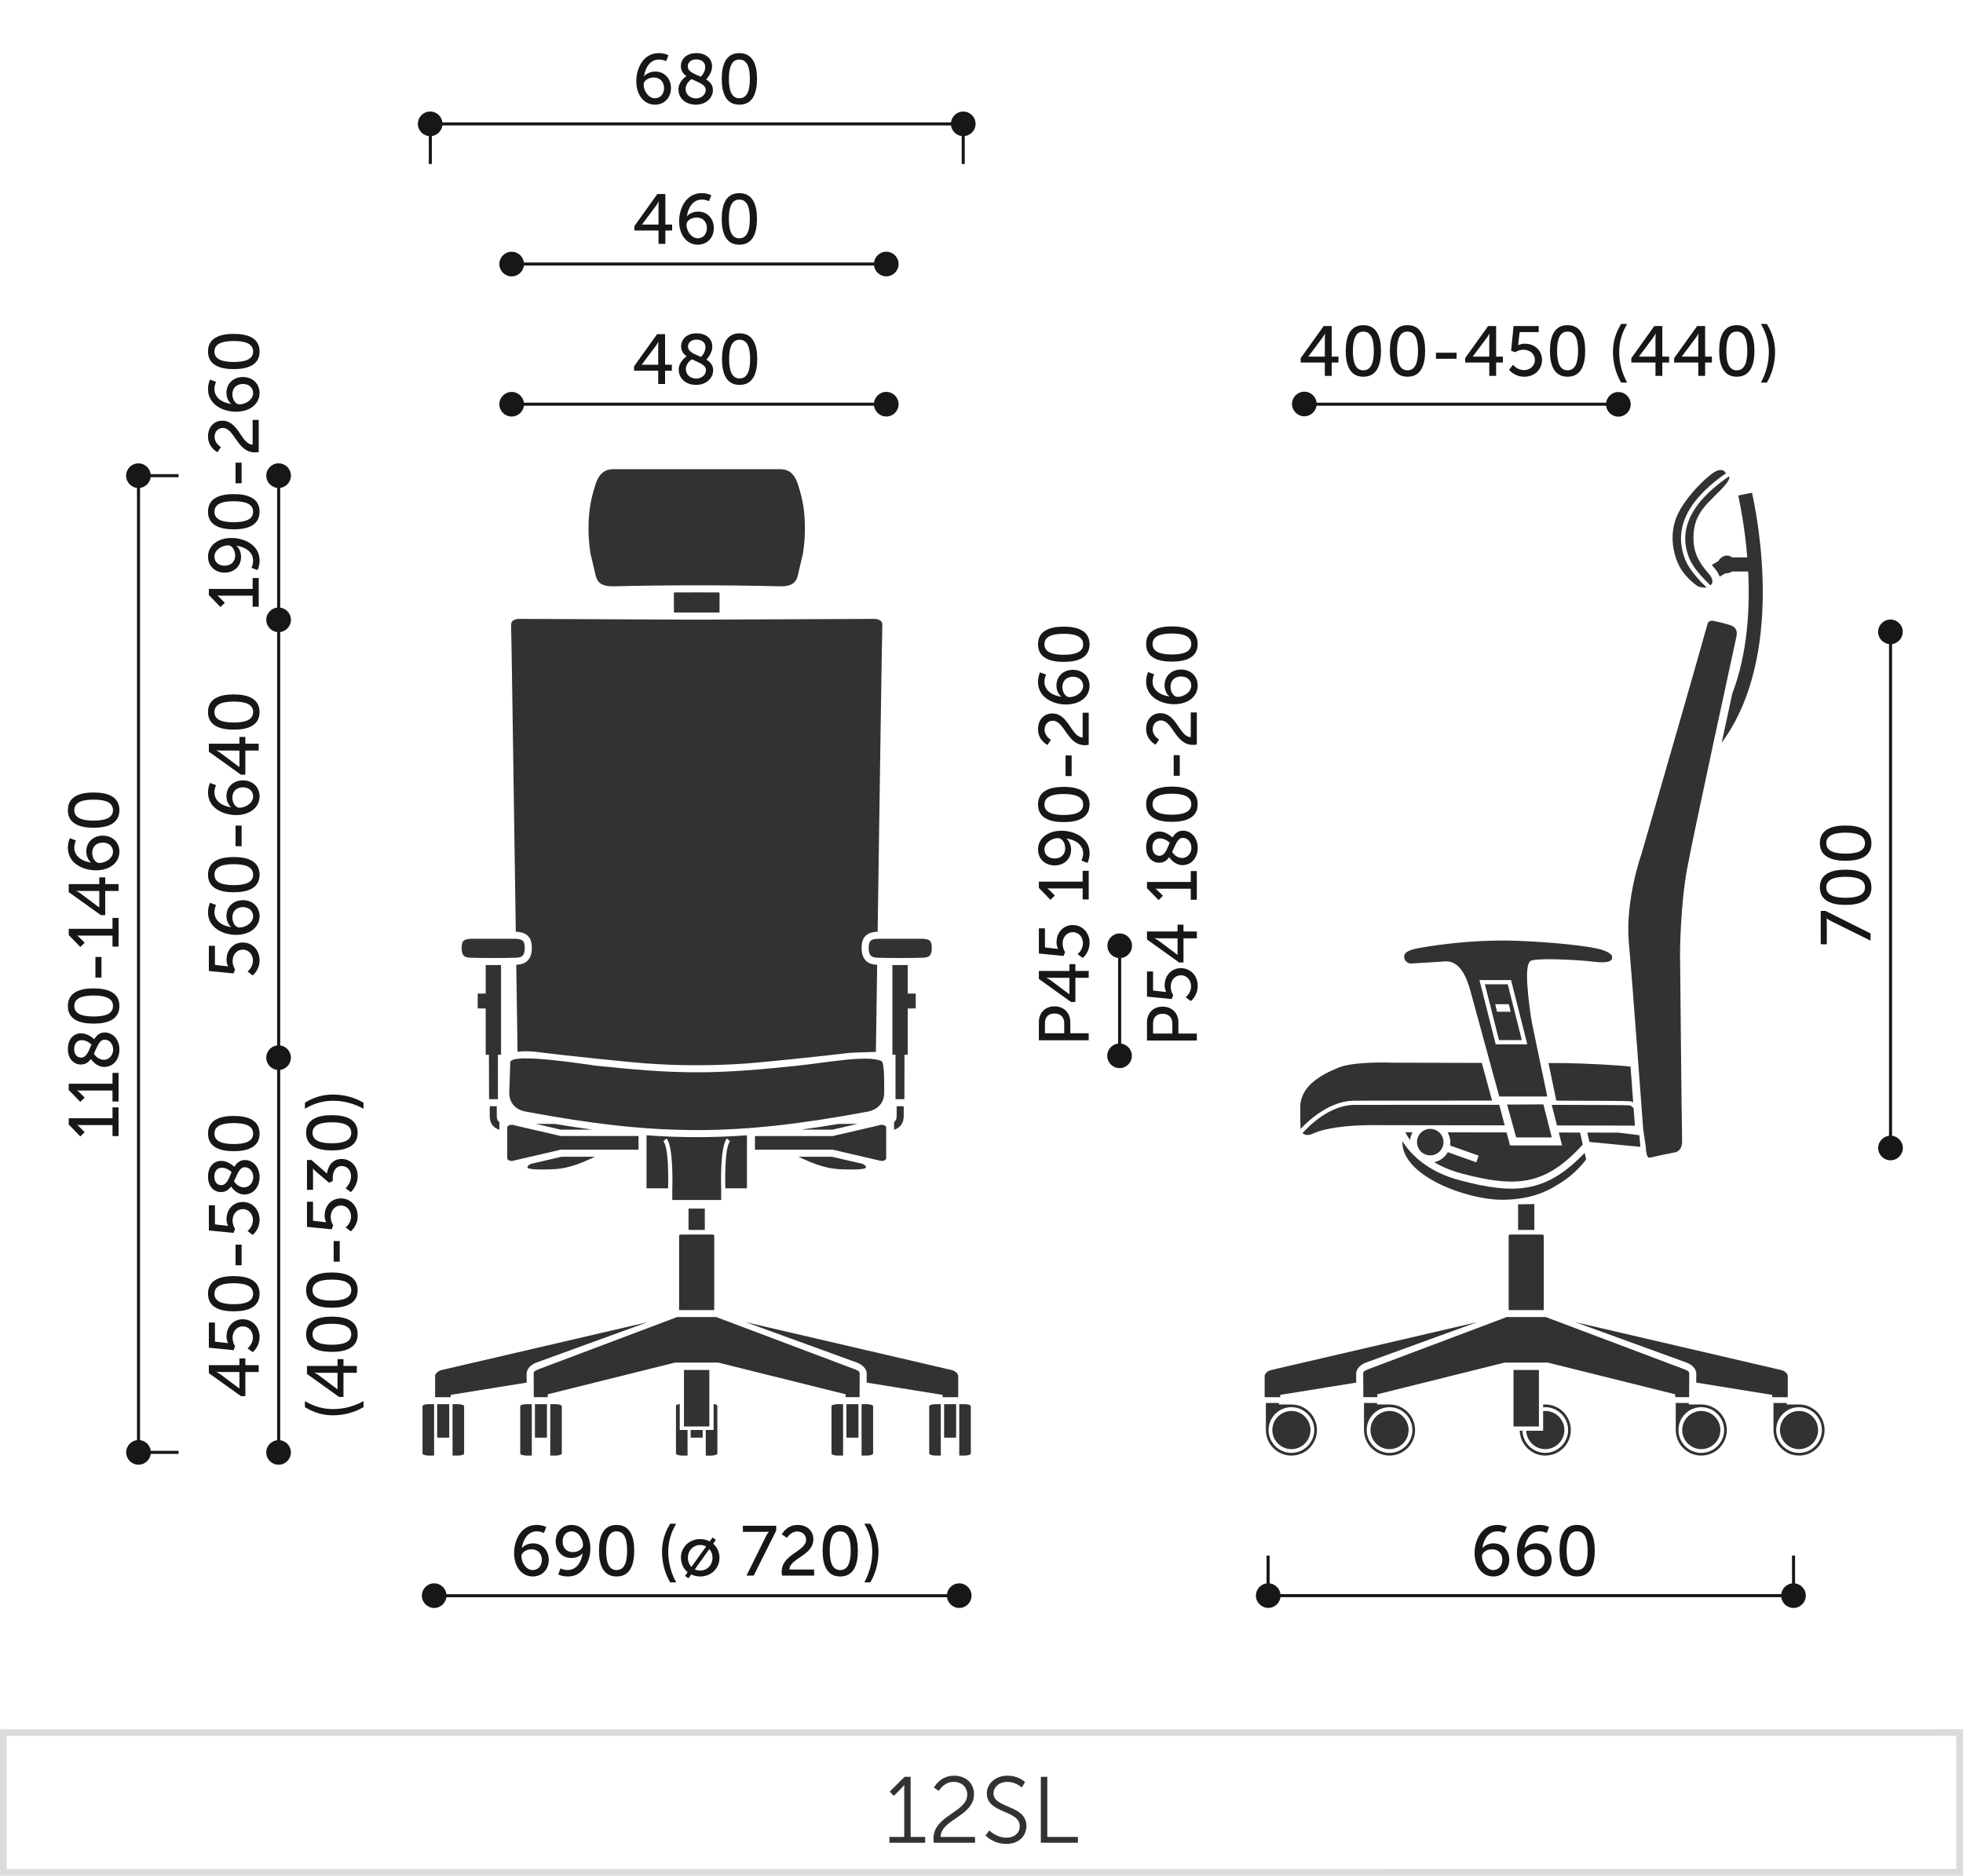 <svg xmlns="http://www.w3.org/2000/svg" xmlns:xlink="http://www.w3.org/1999/xlink" x="0px" y="0px" width="293.128px" height="280.078px" viewBox="0 0 293.128 280.078" xml:space="preserve"><g id="Warstwa_1">	<path fill="#DBDBDB" d="M0.499,280.078h-0.5v-21.863l293.129-0.016v21.867L0.499,280.078z M0.999,259.215v19.863l291.129-0.012  v-19.867L0.999,259.215z"></path>	<g>		<path fill="#323232" d="M132.813,274.279h2.214v-7.229c0-0.279,0.014-0.545,0.014-0.545h-0.028c0,0-0.098,0.209-0.49,0.588   l-1.05,1.051l-0.617-0.631l2.228-2.213h0.896v8.979h2.171v0.869h-5.337V274.279z"></path>		<path fill="#323232" d="M139.394,274.518c0-3.459,5.043-3.908,5.043-6.57c0-1.078-0.813-1.891-2.046-1.891   c-1.441,0-2.199,1.346-2.199,1.346l-0.728-0.49c0,0,0.896-1.779,2.983-1.779c1.877,0,2.998,1.219,2.998,2.76   c0,3.305-4.973,3.768-4.987,6.387h5.142v0.869h-6.15C139.408,274.924,139.394,274.713,139.394,274.518z"></path>		<path fill="#323232" d="M147.738,273.313c0,0,1.021,1.078,2.576,1.078c1.079,0,1.961-0.643,1.961-1.709   c0-2.479-4.916-1.848-4.916-4.902c0-1.414,1.246-2.646,3.068-2.646c1.708,0,2.633,0.953,2.633,0.953l-0.477,0.813   c0,0-0.868-0.842-2.156-0.842c-1.262,0-2.074,0.826-2.074,1.695c0,2.34,4.917,1.666,4.917,4.902c0,1.471-1.135,2.662-2.983,2.662   c-2.018,0-3.124-1.262-3.124-1.262L147.738,273.313z"></path>		<path fill="#323232" d="M155.424,265.301h0.966v8.979h4.566v0.869h-5.532V265.301z"></path>	</g></g><g id="Warstwa_2">	<g>					<line fill="none" stroke="#181716" stroke-width="0.456" stroke-miterlimit="2.414" x1="167.195" y1="157.657" x2="167.195" y2="141.226"></line>		<g>			<path fill="#181716" d="M155.131,155.324v-2.721c0-1.36,0.918-2.341,2.33-2.341s2.361,0.98,2.361,2.341v1.677h2.752v1.044    H155.131z M158.916,152.772c0-0.896-0.559-1.445-1.455-1.445s-1.424,0.549-1.424,1.435v1.519h2.879V152.772z"></path>			<path fill="#181716" d="M159.928,149.606l-4.797-3.437v-1.192h4.564v-1.012h0.887v1.012h1.992v1.023h-1.992v3.605H159.928z     M159.695,146.001h-2.709c-0.348,0-0.738-0.042-0.738-0.042v0.021c0,0,0.348,0.169,0.611,0.369l2.816,2.108h0.02V146.001z"></path>			<path fill="#181716" d="M160.908,142.456c0,0,0.803-0.58,0.803-1.635c0-0.875-0.602-1.634-1.508-1.634    c-0.896,0-1.529,0.738-1.529,1.697c0,0.728,0.369,1.255,0.369,1.255l-0.223,0.601l-3.689-0.368v-3.754h0.906v2.847l1.572,0.18    c0.221,0.01,0.389,0.053,0.389,0.053v-0.021c0,0-0.23-0.411-0.23-0.96c0-1.57,1.086-2.594,2.424-2.594    c1.434,0,2.51,1.129,2.51,2.637c0,1.528-1.033,2.277-1.033,2.277L160.908,142.456z"></path>			<path fill="#181716" d="M161.668,134.302v-1.645h-4.809c-0.23,0-0.463-0.011-0.463-0.011v0.021c0,0,0.168,0.084,0.432,0.358    l0.686,0.696l-0.654,0.632l-1.729-1.781v-0.928h6.537v-1.624h0.906v4.28H161.668z"></path>			<path fill="#181716" d="M162.395,128.838l-0.906-0.337c0,0,0.254-0.475,0.254-1.065c0-1.37-1.266-2.077-2.5-2.235v0.021    c0.422,0.306,0.697,0.991,0.697,1.645c0,1.413-1.066,2.352-2.447,2.352c-1.465,0-2.488-1.002-2.488-2.394    c0-1.581,1.381-2.783,3.512-2.783c1.908,0,4.186,1.044,4.186,3.353C162.701,128.279,162.395,128.838,162.395,128.838z     M158.02,125.138c-0.971,0-2.057,0.728-2.057,1.676c0,0.865,0.666,1.371,1.529,1.371c0.906,0,1.572-0.569,1.572-1.529    C159.064,125.813,158.547,125.138,158.02,125.138z"></path>			<path fill="#181716" d="M158.842,122.752c-2.141,0-3.838-0.644-3.838-2.626c0-1.992,1.697-2.636,3.838-2.636    c2.15,0,3.859,0.644,3.859,2.636C162.701,122.108,160.992,122.752,158.842,122.752z M158.842,118.556    c-1.613,0-2.879,0.348-2.879,1.57c0,1.213,1.266,1.561,2.879,1.561c1.625,0,2.9-0.348,2.9-1.561    C161.742,118.903,160.467,118.556,158.842,118.556z"></path>			<path fill="#181716" d="M159.117,115.875v-3.078h0.906v3.078H159.117z"></path>			<path fill="#181716" d="M162.006,111.266c-2.658,0-3.037-3.648-4.787-3.648c-0.738,0-1.234,0.56-1.234,1.34    c0,0.98,0.949,1.508,0.949,1.508l-0.516,0.77c0,0-1.414-0.675-1.414-2.352c0-1.371,0.854-2.352,2.141-2.352    c2.445,0,2.826,3.554,4.523,3.575v-3.69h0.906v4.797C162.375,111.245,162.186,111.266,162.006,111.266z"></path>			<path fill="#181716" d="M159.189,105.19c-1.908,0-4.186-1.044-4.186-3.353c0-0.876,0.307-1.445,0.307-1.445l0.896,0.338    c0,0-0.244,0.475-0.244,1.064c0,1.371,1.266,2.077,2.5,2.235v-0.021c-0.422-0.316-0.707-0.991-0.707-1.646    c0-1.412,1.076-2.351,2.457-2.351c1.465,0,2.488,1.001,2.488,2.394C162.701,103.999,161.309,105.19,159.189,105.19z     M160.213,101.047c-0.906,0-1.57,0.58-1.57,1.528c0,0.844,0.506,1.519,1.043,1.519c0.971,0,2.057-0.728,2.057-1.677    C161.742,101.563,161.078,101.047,160.213,101.047z"></path>			<path fill="#181716" d="M158.842,98.83c-2.141,0-3.838-0.644-3.838-2.626c0-1.992,1.697-2.636,3.838-2.636    c2.15,0,3.859,0.644,3.859,2.636C162.701,98.187,160.992,98.83,158.842,98.83z M158.842,94.634c-1.613,0-2.879,0.348-2.879,1.57    c0,1.213,1.266,1.561,2.879,1.561c1.625,0,2.9-0.348,2.9-1.561C161.742,94.981,160.467,94.634,158.842,94.634z"></path>		</g>		<g>			<path fill="#181716" d="M171.275,155.367v-2.721c0-1.36,0.918-2.341,2.33-2.341s2.361,0.98,2.361,2.341v1.677h2.752v1.044    H171.275z M175.061,152.815c0-0.896-0.559-1.445-1.455-1.445s-1.424,0.549-1.424,1.435v1.519h2.879V152.815z"></path>			<path fill="#181716" d="M177.053,148.891c0,0,0.803-0.58,0.803-1.635c0-0.875-0.602-1.634-1.508-1.634    c-0.896,0-1.529,0.738-1.529,1.697c0,0.728,0.369,1.255,0.369,1.255l-0.223,0.601l-3.689-0.368v-3.754h0.906v2.847l1.572,0.18    c0.221,0.01,0.389,0.053,0.389,0.053v-0.021c0,0-0.23-0.411-0.23-0.96c0-1.57,1.086-2.594,2.424-2.594    c1.434,0,2.51,1.129,2.51,2.637c0,1.528-1.033,2.277-1.033,2.277L177.053,148.891z"></path>			<path fill="#181716" d="M176.072,143.711l-4.797-3.437v-1.192h4.564v-1.012h0.887v1.012h1.992v1.023h-1.992v3.605H176.072z     M175.84,140.105h-2.709c-0.348,0-0.738-0.042-0.738-0.042v0.021c0,0,0.348,0.169,0.611,0.369l2.816,2.108h0.02V140.105z"></path>			<path fill="#181716" d="M177.813,134.345V132.7h-4.809c-0.23,0-0.463-0.011-0.463-0.011v0.021c0,0,0.168,0.084,0.432,0.358    l0.686,0.696l-0.654,0.632l-1.729-1.781v-0.928h6.537v-1.624h0.906v4.28H177.813z"></path>			<path fill="#181716" d="M174.586,127.985c-0.348,0.484-0.801,0.832-1.486,0.832c-0.992,0-1.951-0.748-1.951-2.319    c0-1.381,0.77-2.341,1.992-2.341c0.992,0,1.836,0.791,1.941,0.886c0.348-0.569,0.811-1.012,1.582-1.012    c1.158,0,2.182,1.001,2.182,2.552c0,1.486-0.928,2.594-2.277,2.594C175.43,129.177,174.723,128.186,174.586,127.985z     M174.67,125.834c-0.115-0.116-0.686-0.653-1.465-0.653c-0.686,0-1.117,0.548-1.117,1.328c0,0.822,0.463,1.275,1.033,1.275    C173.943,127.784,174.26,126.793,174.67,125.834z M175.029,127.215c0.168,0.243,0.674,0.896,1.477,0.896    c0.854,0,1.402-0.738,1.402-1.528c0-0.78-0.508-1.477-1.277-1.477C175.83,125.106,175.514,126.214,175.029,127.215z"></path>			<path fill="#181716" d="M174.986,122.711c-2.141,0-3.838-0.644-3.838-2.626c0-1.992,1.697-2.636,3.838-2.636    c2.15,0,3.859,0.644,3.859,2.636C178.846,122.067,177.137,122.711,174.986,122.711z M174.986,118.515    c-1.613,0-2.879,0.348-2.879,1.57c0,1.213,1.266,1.561,2.879,1.561c1.625,0,2.9-0.348,2.9-1.561    C177.887,118.862,176.611,118.515,174.986,118.515z"></path>			<path fill="#181716" d="M175.262,115.833v-3.078h0.906v3.078H175.262z"></path>			<path fill="#181716" d="M178.15,111.224c-2.658,0-3.037-3.648-4.787-3.648c-0.738,0-1.234,0.56-1.234,1.34    c0,0.98,0.949,1.508,0.949,1.508l-0.516,0.77c0,0-1.414-0.675-1.414-2.352c0-1.371,0.854-2.352,2.141-2.352    c2.445,0,2.826,3.554,4.523,3.575v-3.69h0.906v4.797C178.52,111.203,178.33,111.224,178.15,111.224z"></path>			<path fill="#181716" d="M175.334,105.148c-1.908,0-4.186-1.044-4.186-3.353c0-0.876,0.307-1.445,0.307-1.445l0.896,0.338    c0,0-0.244,0.475-0.244,1.064c0,1.371,1.266,2.077,2.5,2.235v-0.021c-0.422-0.316-0.707-0.991-0.707-1.646    c0-1.412,1.076-2.351,2.457-2.351c1.465,0,2.488,1.001,2.488,2.394C178.846,103.957,177.453,105.148,175.334,105.148z     M176.357,101.005c-0.906,0-1.57,0.58-1.57,1.528c0,0.844,0.506,1.519,1.043,1.519c0.971,0,2.057-0.728,2.057-1.677    C177.887,101.521,177.223,101.005,176.357,101.005z"></path>			<path fill="#181716" d="M174.986,98.789c-2.141,0-3.838-0.644-3.838-2.626c0-1.992,1.697-2.636,3.838-2.636    c2.15,0,3.859,0.644,3.859,2.636C178.846,98.146,177.137,98.789,174.986,98.789z M174.986,94.593    c-1.613,0-2.879,0.348-2.879,1.57c0,1.213,1.266,1.561,2.879,1.561c1.625,0,2.9-0.348,2.9-1.561    C177.887,94.94,176.611,94.593,174.986,94.593z"></path>		</g>		<circle fill-rule="evenodd" clip-rule="evenodd" fill="#181716" cx="167.203" cy="141.215" r="1.839"></circle>		<circle fill-rule="evenodd" clip-rule="evenodd" fill="#181716" cx="167.178" cy="157.648" r="1.838"></circle>		<path fill-rule="evenodd" clip-rule="evenodd" fill="#323232" d="M100.631,88.459v3h6.814v-3   C105.176,88.445,102.902,88.445,100.631,88.459L100.631,88.459z M76.045,163.222c0,0.004-0.115,2.28,2.465,2.759   c9.877,1.838,17.705,2.756,25.529,2.756c7.828,0,15.656-0.918,25.529-2.756c1.496-0.278,2.463-1.322,2.463-2.794   c-0.012-0.772,0.107-4.521-0.416-4.761l0,0c-2.08-0.945-8.211,0.245-12.611,0.705c-4.99,0.517-9.938,0.98-14.965,0.98   c-5.023,0-9.971-0.464-14.965-0.98c-1.248-0.13-12.41-1.979-12.877-0.579L76.045,163.222L76.045,163.222z M70.496,140.171   c-0.564,0-0.98,0.07-1.225,0.266c-0.223,0.178-0.334,0.509-0.334,1.055c0,0.581,0.1,0.967,0.305,1.187   c0.199,0.211,0.541,0.312,1.027,0.324c1.047,0.028,2.195,0.043,3.379,0.043c1.182,0,2.332-0.015,3.377-0.043   c0.486-0.013,0.834-0.113,1.027-0.324c0.205-0.22,0.309-0.605,0.309-1.187c0-0.546-0.115-0.877-0.334-1.055   c-0.242-0.195-0.664-0.266-1.229-0.266H70.496L70.496,140.171z M138.807,140.437c-0.244-0.195-0.66-0.266-1.229-0.266h-6.301   c-0.564,0-0.984,0.07-1.227,0.266c-0.219,0.178-0.334,0.509-0.334,1.055c0,0.581,0.098,0.967,0.305,1.187   c0.197,0.211,0.539,0.312,1.029,0.324c1.047,0.028,2.197,0.043,3.379,0.043c1.184,0,2.328-0.015,3.379-0.043   c0.486-0.013,0.828-0.113,1.025-0.324c0.207-0.22,0.305-0.605,0.305-1.187C139.139,140.945,139.027,140.614,138.807,140.437   L138.807,140.437z M72.527,147.826v0.523l-1.195,0.004v2.209l1.195,0.022v6.897h0.486l0.016,6.638h1.326v-6.638h0.463v-13.389   h-2.291V147.826L72.527,147.826z M135.551,147.826v-3.732h-2.291v13.389h0.461v6.638h1.328l0.016-6.638h0.486v-6.897l1.195-0.022   v-2.209l-1.195-0.004V147.826L135.551,147.826z M74.184,165.175v1.465c0,0.206,0.029,0.505,0.197,0.723l0,0   c0.049,0.063,0.111,0.122,0.189,0.176v1.151c-0.479-0.15-0.803-0.397-1.021-0.68v-0.002c-0.363-0.47-0.42-1.004-0.42-1.368v-1.465   H74.184L74.184,165.175z M80.014,167.808l2.844,0.011c1.939,0.323,3.811,0.607,5.619,0.853h-4.682h-0.053l-0.063-0.015   L80.014,167.808L80.014,167.808z M134.949,165.175v1.465c0,0.364-0.059,0.898-0.42,1.368v0.002   c-0.219,0.282-0.541,0.527-1.018,0.678v-1.154c0.078-0.053,0.135-0.11,0.186-0.171l0,0c0.168-0.218,0.197-0.517,0.197-0.723   v-1.465H134.949L134.949,165.175z M119.602,168.671c1.813-0.245,3.68-0.529,5.623-0.853l2.84-0.011l-3.664,0.849l-0.061,0.015   h-0.059H119.602L119.602,168.671z M91.588,87.543c4.16-0.1,8.33-0.148,12.451-0.148c4.119,0,8.289,0.049,12.451,0.148   c2.113,0.049,2.428-0.917,2.613-1.492l0,0l0.803-3.422c0.164-1.108,0.289-2.356,0.289-3.487c0-1.35-0.063-2.438-0.223-3.494   c-0.166-1.063-0.426-2.1-0.82-3.333c-0.355-1.115-0.873-1.682-1.385-1.964c-0.506-0.278-1.043-0.299-1.408-0.299H91.719   c-0.367,0-0.902,0.021-1.404,0.299c-0.516,0.282-1.031,0.849-1.389,1.964c-0.391,1.233-0.656,2.27-0.816,3.333   c-0.16,1.057-0.227,2.145-0.227,3.494c0,1.131,0.123,2.379,0.289,3.487l0.807,3.422C89.164,86.626,89.479,87.592,91.588,87.543   L91.588,87.543z M119.23,172.719c1.459,0.674,3.646,1.741,6.146,1.858c2.498,0.12,3.994,0.007,3.947-0.282   c-0.041-0.286-0.189-0.292-0.449-0.496l-4.646-1.08H119.23L119.23,172.719z M100.389,178.028v1.144h7.305v-1.144v-0.419v-0.006   c-0.008-0.21-0.23-6.415,0.861-7.614l0.465,0.425c-0.844,0.927-0.732,6.046-0.703,7.017h3.221v-7.913   c-2.541,0.184-5.021,0.274-7.498,0.274s-4.957-0.091-7.494-0.274v7.913h3.217c0.029-0.971,0.141-6.09-0.705-7.017l0.471-0.425   c1.088,1.199,0.869,7.404,0.861,7.614v0.006V178.028L100.389,178.028z M83.795,171.664h11.551v-2.037H83.795h-0.053l-0.063-0.015   l-6.859-1.588l-0.029-0.009l-0.02-0.006c-0.129-0.043-0.256-0.066-0.371-0.066v0.002c-0.174,0-0.33,0.039-0.445,0.107   c-0.096,0.054-0.16,0.13-0.189,0.215h-0.004c-0.008,0.03-0.018,0.065-0.018,0.104v4.547c0,0.041,0.01,0.078,0.021,0.109   c0.025,0.082,0.094,0.154,0.186,0.208l0.004,0.002c0.119,0.07,0.275,0.109,0.445,0.109v-0.002c0.119,0,0.246-0.021,0.371-0.063   l0.02-0.006l0.029-0.008l6.859-1.591l0.063-0.015H83.795L83.795,171.664z M112.732,171.664h11.549h0.059l0.061,0.015l6.857,1.591   l0.029,0.008l0.02,0.006c0.123,0.041,0.252,0.063,0.371,0.063v0.002c0.168,0,0.326-0.039,0.445-0.109l0.004-0.002   c0.09-0.054,0.16-0.126,0.186-0.208c0.012-0.031,0.016-0.068,0.016-0.109v-4.547c0-0.039-0.004-0.074-0.012-0.104h-0.004   c-0.029-0.085-0.1-0.161-0.189-0.215c-0.115-0.068-0.271-0.107-0.445-0.107v-0.002c-0.115,0-0.244,0.023-0.371,0.066l-0.02,0.006   l-0.029,0.009l-6.857,1.588l-0.061,0.015h-0.059h-11.549V171.664L112.732,171.664z M88.852,172.719   c-1.463,0.674-3.65,1.741-6.148,1.858c-2.5,0.12-3.996,0.007-3.951-0.282c0.041-0.286,0.189-0.29,0.449-0.496l4.648-1.08H88.852   L88.852,172.719z M104.039,92.524l-26.35-0.116c-0.004,0-1.414-0.108-1.367,0.926c0.045,0.999,0.416,26.265,0.699,45.784   c0.693,0.024,1.25,0.167,1.666,0.499c0.477,0.387,0.729,0.98,0.729,1.874c0,0.859-0.193,1.476-0.594,1.903   c-0.398,0.429-0.973,0.631-1.73,0.658l0.189,13.005c0.4-0.086,0.969-0.104,1.566-0.084c0.82,0.026,1.727,0.126,2.348,0.225   c0.582,0.091,4.285,0.5,7.986,0.886c2.916,0.303,5.834,0.591,7.193,0.692c2.529,0.185,5.098,0.28,7.664,0.28   c2.57,0,5.139-0.096,7.668-0.28c1.355-0.102,4.271-0.39,7.189-0.692c3.699-0.386,7.408-0.795,7.984-0.886l3.916-0.141   l0.189-13.005c-0.76-0.027-1.332-0.229-1.73-0.658c-0.4-0.428-0.594-1.044-0.594-1.903c0-0.894,0.25-1.487,0.729-1.874   c0.416-0.334,0.969-0.475,1.664-0.499c0.285-19.518,0.656-44.785,0.701-45.784c0.045-1.058-1.418-0.924-1.418-0.924   L104.039,92.524L104.039,92.524z"></path>		<path fill-rule="evenodd" clip-rule="evenodd" fill="#323232" d="M233.68,158.734l-2.451-0.006l1.141,5.468l0.029,0.145   c6.135,0.012,10.814,0.039,11.078,0.091c0.137,0.028,0.273,0.084,0.4,0.162l-0.391-5.332c-0.939-0.113-2.535-0.227-4.188-0.316   C237.037,158.821,234.676,158.737,233.68,158.734L233.68,158.734z M245.365,168.541l0.387,2.627l0.008,0.049v0.037   c0,0.005,0.021,1.745,0.605,1.605c1.291-0.307,3.783-0.806,3.787-0.808l0.029-0.004c0,0,1.055-0.143,1.004-1.788   c-0.068-2.185-0.309-27.809-0.309-27.881l-0.004-0.004c0-0.021,0.045-7.165,1.055-12.635c1.021-5.556,7.314-34.423,7.33-34.505   l0.008-0.027c0.119-0.474,0.119-0.896-0.041-1.22c-0.141-0.275-0.416-0.5-0.852-0.641c-1.225-0.393-2.332-0.602-2.338-0.602   l-0.041-0.006l-0.023-0.006c0,0-0.797-0.264-0.99,0.435c-2.748,9.765-5.846,20.466-8.787,30.626l-1.088,3.762l-0.01,0.033   c-0.008,0.021-2.434,6.85-1.861,13.191C243.807,147.169,245.303,167.709,245.365,168.541L245.365,168.541z M257.742,70.662   l-0.355-0.382c-0.119-0.062-0.572-0.245-1.256,0.13c-0.613,0.338-1.994,1.502-3.313,3.017c-0.928,1.067-1.813,2.295-2.354,3.506   c-0.568,1.277-0.754,2.59-0.695,3.808c0.074,1.534,0.523,2.919,1.066,3.914c0.869,1.601,2.398,2.685,2.688,2.88   c0.176,0.066,0.791,0.271,1.318,0.18c-1.184-1.125-2.613-2.697-3.197-4.164c-1.332-3.348-0.416-6.248,1.467-8.684   C254.355,73.258,256.023,71.854,257.742,70.662L257.742,70.662z M255.43,87.406c0.174-0.169,0.256-0.348,0.273-0.519v-0.002   c0.027-0.293-0.1-0.614-0.293-0.905v-0.002c-0.066-0.101-0.211-0.27-0.379-0.472c-0.771-0.908-2.068-2.433-2.143-4.781   c-0.047-1.438,0.152-2.528,0.646-3.541c0.482-0.991,1.24-1.884,2.328-2.942l0.057-0.058v-0.002   c1.129-1.103,2.65-2.588,2.258-3.054c-1.701,1.173-3.354,2.549-4.568,4.123c-1.756,2.271-2.609,4.969-1.377,8.067   C252.805,84.76,254.271,86.323,255.43,87.406L255.43,87.406z M261.627,73.568l0.055,0.262c0.662,3.201,4.992,24.075-4.586,37.063   l1.578-7.322c2.289-5.984,2.652-12.705,2.381-18.238h-2.418c-0.223,0.167-0.619,0.266-0.797,0.266   c-0.176,0-0.115-0.002-0.168-0.01l-0.887,0.511c-0.172-0.544-0.48-0.936-0.844-1.362c-0.1-0.117-0.211-0.247-0.326-0.387   l1.006-0.581c0.197-0.476,0.795-0.812,1.219-0.812c0.426,0,0.574,0.099,0.797,0.266h2.277c-0.357-4.452-1.063-7.848-1.293-8.975   l-0.055-0.259L261.627,73.568L261.627,73.568z M210.746,143.865c0.865-0.035,4.873-0.304,5.055-0.315   c1.133-0.066,1.967,0.57,2.584,1.519c0.549,0.836,0.928,1.928,1.203,2.947l4.289,15.703h7.174l-2.213-10.608   c-0.256-1.218-0.643-4.013-0.775-6.196c-0.102-1.675-0.012-3.074,0.459-3.416c0.324-0.237,1.936-0.309,3.844-0.262   c1.953,0.048,4.271,0.189,5.793,0.377c0.895,0.111,1.586,0.099,2.051-0.043c0.297-0.093,0.475-0.245,0.508-0.46   c0.045-0.259-0.012-0.457-0.178-0.618c-0.242-0.24-0.684-0.453-1.326-0.671c-0.725-0.247-2.469-0.54-4.865-0.798   c-2.164-0.232-4.846-0.435-7.783-0.55c-2.494-0.097-4.982-0.013-7.219,0.152c-3.33,0.247-6.09,0.674-7.549,0.946   c-1.088,0.201-1.652,0.467-1.924,0.754c-0.189,0.199-0.207,0.444-0.186,0.671c0.02,0.225,0.152,0.451,0.35,0.618v0.002   C210.227,143.776,210.475,143.875,210.746,143.865L210.746,143.865z M223.279,149.94l0.268,1.129h2.031l-0.264-1.129H223.279   L223.279,149.94z M221.734,146.972l2.105,8.329h3.412l-2.102-8.329H221.734L221.734,146.972z M223.287,155.692l-2.266-8.96   l-0.098-0.394h0.402h4.072h0.242l0.063,0.239l2.262,8.961l0.098,0.395h-0.406h-4.063h-0.248L223.287,155.692L223.287,155.692z    M225.051,164.93l1.355,4.907h5.316l-1.254-4.938L225.051,164.93L225.051,164.93z M237.338,170.507l7.615,0.733l-0.152-1.737   l-3.137-0.385l-0.816-0.002l-3.822-0.007L237.338,170.507L237.338,170.507z M213.572,168.556c1.096,0,1.979,0.886,1.979,1.978   s-0.883,1.978-1.979,1.978c-1.092,0-1.979-0.886-1.979-1.978S212.48,168.556,213.572,168.556L213.572,168.556z M209.855,169.064   c0.17,0.34,0.396,0.739,0.697,1.17c0.049-0.422,0.182-0.817,0.387-1.168L209.855,169.064L209.855,169.064z M216.168,169.074   c0.338,0.59,0.475,1.286,0.367,1.962l4.26,1.519l-0.35,0.992l-4.248-1.514c-0.141,0.249-0.309,0.478-0.512,0.678l0,0   c-0.408,0.406-0.936,0.698-1.52,0.82c1.111,0.665,2.473,1.261,4.141,1.699c8.133,2.143,12.455,1.813,18.043-4.33l-0.404-1.793   l-3.176-0.006l0.301,1.187l0.189,0.744h-0.771h-6.539h-0.461l-0.119-0.445l-0.396-1.498L216.168,169.074L216.168,169.074z    M209.406,170.385v0.134l0,0v0.002c0,2.577,2.42,4.712,5.443,6.214c3.123,1.545,6.869,2.406,9.387,2.406l0,0h0.008   c2.344,0,4.166-0.369,5.66-0.917c1.492-0.546,2.676-1.277,3.721-1.996c1.666-1.138,2.832-2.573,3.227-3.099l-0.223-0.988   c-5.748,6.016-10.408,6.263-18.59,4.107C213.09,174.946,210.602,172.291,209.406,170.385L209.406,170.385z M231.715,164.969   l0.785,3.078l8.348,0.017l3.285,0.01l-0.189-2.596c-0.189-0.212-0.4-0.388-0.59-0.427   C243.102,165.002,238.133,164.979,231.715,164.969L231.715,164.969z M222.807,164.332l-1.533-5.626l-13.215-0.031h-0.016   c-0.016,0-5.719-0.241-8.096,0.709c-1.443,0.575-2.922,1.309-4.025,2.301c-1.051,0.948-1.768,2.146-1.768,3.687   c0,1.313,0.031,2.622,0.049,3.211c1.191-1.283,4.346-4.239,8.092-4.239v0.002l3.969-0.004   C210.305,164.336,216.568,164.332,222.807,164.332L222.807,164.332z M194.496,169.19c0.283,0.251,0.773,0.444,1.574,0.073   c0.93-0.43,2.199-0.73,3.566-0.927c1.682-0.243,3.52-0.336,5.086-0.336c2.549,0,11.572,0.017,19.971,0.031l-0.816-3.069   c-6.588-0.002-13.342,0.004-17.613,0.008l-3.969,0.004l0,0C198.586,164.975,195.469,168.106,194.496,169.19L194.496,169.19z"></path>					<line fill="none" stroke="#181716" stroke-width="0.456" stroke-miterlimit="2.414" x1="64.855" y1="238.263" x2="143.238" y2="238.263"></line>					<line fill="none" stroke="#181716" stroke-width="0.456" stroke-miterlimit="2.414" x1="194.75" y1="60.353" x2="241.664" y2="60.353"></line>					<line fill="none" stroke="#181716" stroke-width="0.456" stroke-miterlimit="2.414" x1="189.361" y1="238.252" x2="267.824" y2="238.252"></line>					<line fill="none" stroke="#181716" stroke-width="0.456" stroke-miterlimit="2.414" x1="41.613" y1="216.262" x2="41.613" y2="71.214"></line>					<line fill="none" stroke="#181716" stroke-width="0.456" stroke-miterlimit="2.414" x1="20.682" y1="216.859" x2="20.682" y2="71.024"></line>		<g>			<path fill="#181716" d="M76.767,231.88c0-1.908,1.044-4.186,3.353-4.186c0.876,0,1.445,0.306,1.445,0.306l-0.338,0.896    c0,0-0.475-0.243-1.064-0.243c-1.371,0-2.077,1.266-2.235,2.499h0.021c0.316-0.422,0.991-0.706,1.646-0.706    c1.412,0,2.351,1.075,2.351,2.456c0,1.466-1.001,2.489-2.394,2.489C77.958,235.392,76.767,233.999,76.767,231.88z M80.91,232.902    c0-0.906-0.58-1.57-1.528-1.57c-0.844,0-1.519,0.506-1.519,1.044c0,0.97,0.728,2.056,1.677,2.056    C80.394,234.432,80.91,233.768,80.91,232.902z"></path>			<path fill="#181716" d="M83.359,235.085l0.337-0.906c0,0,0.475,0.253,1.065,0.253c1.37,0,2.077-1.266,2.235-2.499h-0.021    c-0.306,0.422-0.991,0.696-1.645,0.696c-1.413,0-2.352-1.065-2.352-2.446c0-1.466,1.002-2.488,2.394-2.488    c1.581,0,2.783,1.381,2.783,3.511c0,1.908-1.044,4.187-3.353,4.187C83.918,235.392,83.359,235.085,83.359,235.085z M87.06,230.71    c0-0.971-0.728-2.057-1.676-2.057c-0.865,0-1.371,0.665-1.371,1.529c0,0.906,0.569,1.571,1.529,1.571    C86.385,231.754,87.06,231.237,87.06,230.71z"></path>			<path fill="#181716" d="M89.445,231.532c0-2.141,0.644-3.838,2.626-3.838c1.992,0,2.636,1.697,2.636,3.838    c0,2.15-0.644,3.859-2.636,3.859C90.089,235.392,89.445,233.683,89.445,231.532z M93.642,231.532c0-1.613-0.348-2.879-1.57-2.879    c-1.213,0-1.561,1.266-1.561,2.879c0,1.624,0.348,2.899,1.561,2.899C93.294,234.432,93.642,233.156,93.642,231.532z"></path>			<path fill="#181716" d="M98.854,231.68c0-1.519,0.443-2.921,1.224-4.165h0.896c-0.77,1.287-1.191,2.688-1.191,4.176    c0,1.571,0.401,3.142,1.191,4.576h-0.896C99.317,235.001,98.854,233.377,98.854,231.68z"></path>			<path fill="#181716" d="M104.56,229.803c0.517,0,1.001,0.127,1.423,0.349l0.422-0.58l0.496,0.358l-0.412,0.569    c0.58,0.495,0.949,1.233,0.949,2.088c0,1.623-1.286,2.805-2.878,2.805c-0.485,0-0.949-0.116-1.35-0.307l-0.411,0.58l-0.507-0.369    l0.391-0.548c-0.611-0.496-1.002-1.266-1.002-2.161C101.681,230.974,102.967,229.803,104.56,229.803z M103.252,233.957    l2.193-3.047c-0.264-0.137-0.569-0.222-0.886-0.222c-1.002,0-1.835,0.791-1.835,1.898    C102.725,233.146,102.925,233.62,103.252,233.957z M105.919,231.3l-2.161,3.026c0.242,0.116,0.517,0.18,0.802,0.18    c1.012,0,1.834-0.802,1.834-1.919C106.394,232.07,106.215,231.627,105.919,231.3z"></path>			<path fill="#181716" d="M114.368,229.402c0.211-0.422,0.432-0.686,0.432-0.686v-0.021c0,0-0.168,0.031-0.548,0.031h-3.321v-0.907    h4.977v0.718l-3.363,6.727h-1.075L114.368,229.402z"></path>			<path fill="#181716" d="M116.722,234.695c0-2.657,3.648-3.037,3.648-4.787c0-0.738-0.56-1.233-1.34-1.233    c-0.98,0-1.508,0.949-1.508,0.949l-0.77-0.517c0,0,0.675-1.413,2.352-1.413c1.371,0,2.352,0.854,2.352,2.141    c0,2.445-3.554,2.825-3.575,4.522h3.69v0.907h-4.797C116.742,235.064,116.722,234.875,116.722,234.695z"></path>			<path fill="#181716" d="M122.839,231.532c0-2.141,0.644-3.838,2.626-3.838c1.992,0,2.636,1.697,2.636,3.838    c0,2.15-0.644,3.859-2.636,3.859C123.482,235.392,122.839,233.683,122.839,231.532z M127.035,231.532    c0-1.613-0.348-2.879-1.57-2.879c-1.213,0-1.561,1.266-1.561,2.879c0,1.624,0.348,2.899,1.561,2.899    C126.688,234.432,127.035,233.156,127.035,231.532z"></path>			<path fill="#181716" d="M129.063,236.267c0.791-1.435,1.191-3.005,1.191-4.576c0-1.487-0.422-2.889-1.191-4.176h0.896    c0.78,1.244,1.223,2.646,1.223,4.165c0,1.697-0.464,3.321-1.223,4.587H129.063z"></path>		</g>		<g>			<path fill="#181716" d="M194.227,53.477l3.437-4.798h1.192v4.565h1.012v0.886h-1.012v1.993h-1.023V54.13h-3.605V53.477z     M197.832,53.244v-2.709c0-0.349,0.042-0.738,0.042-0.738h-0.021c0,0-0.169,0.348-0.369,0.611l-2.108,2.815v0.021H197.832z"></path>			<path fill="#181716" d="M200.955,52.391c0-2.141,0.644-3.838,2.626-3.838c1.992,0,2.636,1.697,2.636,3.838    c0,2.15-0.644,3.859-2.636,3.859C201.599,56.25,200.955,54.541,200.955,52.391z M205.151,52.391c0-1.613-0.348-2.879-1.57-2.879    c-1.213,0-1.561,1.266-1.561,2.879c0,1.624,0.348,2.899,1.561,2.899C204.804,55.29,205.151,54.015,205.151,52.391z"></path>			<path fill="#181716" d="M207.548,52.391c0-2.141,0.644-3.838,2.626-3.838c1.992,0,2.636,1.697,2.636,3.838    c0,2.15-0.644,3.859-2.636,3.859C208.191,56.25,207.548,54.541,207.548,52.391z M211.744,52.391c0-1.613-0.348-2.879-1.57-2.879    c-1.213,0-1.561,1.266-1.561,2.879c0,1.624,0.348,2.899,1.561,2.899C211.396,55.29,211.744,54.015,211.744,52.391z"></path>			<path fill="#181716" d="M214.426,52.665h3.078v0.906h-3.078V52.665z"></path>			<path fill="#181716" d="M218.782,53.477l3.437-4.798h1.192v4.565h1.012v0.886h-1.012v1.993h-1.023V54.13h-3.605V53.477z     M222.388,53.244v-2.709c0-0.349,0.042-0.738,0.042-0.738h-0.021c0,0-0.169,0.348-0.369,0.611l-2.108,2.815v0.021H222.388z"></path>			<path fill="#181716" d="M225.933,54.457c0,0,0.58,0.802,1.635,0.802c0.875,0,1.634-0.602,1.634-1.508    c0-0.896-0.738-1.529-1.697-1.529c-0.728,0-1.255,0.369-1.255,0.369l-0.601-0.222l0.368-3.69h3.754v0.907h-2.847l-0.18,1.571    c-0.01,0.221-0.053,0.39-0.053,0.39h0.021c0,0,0.411-0.231,0.96-0.231c1.57,0,2.594,1.086,2.594,2.425    c0,1.434-1.129,2.51-2.637,2.51c-1.528,0-2.277-1.034-2.277-1.034L225.933,54.457z"></path>			<path fill="#181716" d="M231.449,52.391c0-2.141,0.644-3.838,2.626-3.838c1.992,0,2.636,1.697,2.636,3.838    c0,2.15-0.644,3.859-2.636,3.859C232.093,56.25,231.449,54.541,231.449,52.391z M235.646,52.391c0-1.613-0.348-2.879-1.57-2.879    c-1.213,0-1.561,1.266-1.561,2.879c0,1.624,0.348,2.899,1.561,2.899C235.298,55.29,235.646,54.015,235.646,52.391z"></path>			<path fill="#181716" d="M240.857,52.538c0-1.519,0.443-2.921,1.224-4.165h0.896c-0.77,1.287-1.191,2.689-1.191,4.176    c0,1.571,0.401,3.142,1.191,4.576h-0.896C241.321,55.859,240.857,54.235,240.857,52.538z"></path>			<path fill="#181716" d="M243.601,53.477l3.437-4.798h1.192v4.565h1.012v0.886h-1.012v1.993h-1.023V54.13h-3.605V53.477z     M247.206,53.244v-2.709c0-0.349,0.042-0.738,0.042-0.738h-0.021c0,0-0.169,0.348-0.369,0.611l-2.108,2.815v0.021H247.206z"></path>			<path fill="#181716" d="M249.992,53.477l3.437-4.798h1.192v4.565h1.012v0.886h-1.012v1.993h-1.023V54.13h-3.605V53.477z     M253.598,53.244v-2.709c0-0.349,0.042-0.738,0.042-0.738h-0.021c0,0-0.169,0.348-0.369,0.611l-2.108,2.815v0.021H253.598z"></path>			<path fill="#181716" d="M256.721,52.391c0-2.141,0.644-3.838,2.626-3.838c1.992,0,2.636,1.697,2.636,3.838    c0,2.15-0.644,3.859-2.636,3.859C257.364,56.25,256.721,54.541,256.721,52.391z M260.917,52.391c0-1.613-0.348-2.879-1.57-2.879    c-1.213,0-1.561,1.266-1.561,2.879c0,1.624,0.348,2.899,1.561,2.899C260.569,55.29,260.917,54.015,260.917,52.391z"></path>			<path fill="#181716" d="M262.944,57.125c0.791-1.435,1.191-3.005,1.191-4.576c0-1.486-0.422-2.889-1.191-4.176h0.896    c0.78,1.244,1.223,2.646,1.223,4.165c0,1.697-0.464,3.321-1.223,4.587H262.944z"></path>		</g>		<g>			<path fill="#181716" d="M220.197,231.878c0-1.908,1.045-4.186,3.354-4.186c0.875,0,1.445,0.306,1.445,0.306l-0.338,0.896    c0,0-0.475-0.243-1.064-0.243c-1.371,0-2.078,1.266-2.236,2.499h0.021c0.316-0.422,0.99-0.706,1.645-0.706    c1.412,0,2.352,1.075,2.352,2.456c0,1.466-1.002,2.489-2.395,2.489C221.389,235.39,220.197,233.997,220.197,231.878z     M224.342,232.9c0-0.906-0.58-1.57-1.529-1.57c-0.844,0-1.518,0.506-1.518,1.044c0,0.97,0.727,2.056,1.676,2.056    C223.824,234.43,224.342,233.766,224.342,232.9z"></path>			<path fill="#181716" d="M226.516,231.878c0-1.908,1.045-4.186,3.354-4.186c0.875,0,1.445,0.306,1.445,0.306l-0.338,0.896    c0,0-0.475-0.243-1.064-0.243c-1.371,0-2.078,1.266-2.236,2.499h0.021c0.316-0.422,0.99-0.706,1.645-0.706    c1.412,0,2.352,1.075,2.352,2.456c0,1.466-1.002,2.489-2.395,2.489C227.707,235.39,226.516,233.997,226.516,231.878z     M230.66,232.9c0-0.906-0.58-1.57-1.529-1.57c-0.844,0-1.518,0.506-1.518,1.044c0,0.97,0.727,2.056,1.676,2.056    C230.143,234.43,230.66,233.766,230.66,232.9z"></path>			<path fill="#181716" d="M232.877,231.53c0-2.141,0.643-3.838,2.625-3.838c1.992,0,2.637,1.697,2.637,3.838    c0,2.15-0.645,3.859-2.637,3.859C233.52,235.39,232.877,233.681,232.877,231.53z M237.072,231.53c0-1.613-0.348-2.879-1.57-2.879    c-1.213,0-1.561,1.266-1.561,2.879c0,1.624,0.348,2.899,1.561,2.899C236.725,234.43,237.072,233.154,237.072,231.53z"></path>		</g>		<g>			<path fill="#181716" d="M35.986,208.467l-4.799-3.437v-1.192h4.566v-1.012h0.885v1.012h1.994v1.023h-1.994v3.605H35.986z     M35.754,204.861h-2.709c-0.35,0-0.738-0.042-0.738-0.042v0.021c0,0,0.348,0.169,0.611,0.369l2.814,2.108h0.021V204.861z"></path>			<path fill="#181716" d="M36.967,201.316c0,0,0.801-0.58,0.801-1.635c0-0.875-0.602-1.634-1.508-1.634    c-0.896,0-1.529,0.738-1.529,1.697c0,0.728,0.369,1.255,0.369,1.255l-0.221,0.601l-3.691-0.368v-3.754h0.908v2.847l1.57,0.18    c0.221,0.01,0.391,0.053,0.391,0.053v-0.021c0,0-0.232-0.411-0.232-0.96c0-1.57,1.086-2.594,2.426-2.594    c1.434,0,2.51,1.129,2.51,2.637c0,1.528-1.035,2.277-1.035,2.277L36.967,201.316z"></path>			<path fill="#181716" d="M34.9,195.8c-2.141,0-3.838-0.644-3.838-2.626c0-1.992,1.697-2.636,3.838-2.636    c2.15,0,3.859,0.644,3.859,2.636C38.76,195.156,37.051,195.8,34.9,195.8z M34.9,191.604c-1.613,0-2.879,0.348-2.879,1.57    c0,1.213,1.266,1.561,2.879,1.561c1.623,0,2.898-0.348,2.898-1.561C37.799,191.951,36.523,191.604,34.9,191.604z"></path>			<path fill="#181716" d="M35.174,188.922v-3.078h0.906v3.078H35.174z"></path>			<path fill="#181716" d="M36.967,183.807c0,0,0.801-0.58,0.801-1.635c0-0.875-0.602-1.634-1.508-1.634    c-0.896,0-1.529,0.738-1.529,1.697c0,0.728,0.369,1.255,0.369,1.255l-0.221,0.601l-3.691-0.368v-3.754h0.908v2.847l1.57,0.18    c0.221,0.01,0.391,0.053,0.391,0.053v-0.021c0,0-0.232-0.411-0.232-0.96c0-1.57,1.086-2.594,2.426-2.594    c1.434,0,2.51,1.129,2.51,2.637c0,1.528-1.035,2.277-1.035,2.277L36.967,183.807z"></path>			<path fill="#181716" d="M34.5,177.162c-0.35,0.484-0.803,0.832-1.488,0.832c-0.99,0-1.949-0.748-1.949-2.319    c0-1.381,0.77-2.341,1.992-2.341c0.99,0,1.834,0.791,1.939,0.886c0.348-0.569,0.813-1.012,1.582-1.012    c1.16,0,2.184,1.001,2.184,2.552c0,1.486-0.93,2.594-2.279,2.594C35.342,178.354,34.637,177.362,34.5,177.162z M34.584,175.011    c-0.117-0.116-0.686-0.653-1.467-0.653c-0.686,0-1.117,0.548-1.117,1.328c0,0.822,0.465,1.275,1.033,1.275    C33.855,176.961,34.172,175.97,34.584,175.011z M34.941,176.392c0.17,0.243,0.676,0.896,1.477,0.896    c0.854,0,1.402-0.738,1.402-1.528c0-0.78-0.506-1.477-1.275-1.477C35.744,174.283,35.428,175.391,34.941,176.392z"></path>			<path fill="#181716" d="M34.9,171.888c-2.141,0-3.838-0.644-3.838-2.626c0-1.992,1.697-2.636,3.838-2.636    c2.15,0,3.859,0.644,3.859,2.636C38.76,171.244,37.051,171.888,34.9,171.888z M34.9,167.691c-1.613,0-2.879,0.348-2.879,1.57    c0,1.213,1.266,1.561,2.879,1.561c1.623,0,2.898-0.348,2.898-1.561C37.799,168.039,36.523,167.691,34.9,167.691z"></path>		</g>		<g>			<path fill="#181716" d="M36.967,145.063c0,0,0.801-0.58,0.801-1.635c0-0.875-0.602-1.634-1.508-1.634    c-0.896,0-1.529,0.738-1.529,1.697c0,0.728,0.369,1.255,0.369,1.255l-0.221,0.601l-3.691-0.368v-3.754h0.908v2.847l1.57,0.18    c0.221,0.01,0.391,0.053,0.391,0.053v-0.021c0,0-0.232-0.411-0.232-0.96c0-1.57,1.086-2.594,2.426-2.594    c1.434,0,2.51,1.129,2.51,2.637c0,1.528-1.035,2.277-1.035,2.277L36.967,145.063z"></path>			<path fill="#181716" d="M35.248,139.589c-1.908,0-4.186-1.044-4.186-3.353c0-0.876,0.305-1.445,0.305-1.445l0.896,0.338    c0,0-0.242,0.475-0.242,1.064c0,1.371,1.266,2.077,2.498,2.235v-0.021c-0.422-0.316-0.705-0.991-0.705-1.646    c0-1.412,1.074-2.351,2.457-2.351c1.465,0,2.488,1.001,2.488,2.394C38.76,138.397,37.367,139.589,35.248,139.589z     M36.271,135.445c-0.908,0-1.572,0.58-1.572,1.528c0,0.844,0.506,1.519,1.045,1.519c0.969,0,2.055-0.728,2.055-1.677    C37.799,135.962,37.135,135.445,36.271,135.445z"></path>			<path fill="#181716" d="M34.9,133.229c-2.141,0-3.838-0.644-3.838-2.626c0-1.992,1.697-2.636,3.838-2.636    c2.15,0,3.859,0.644,3.859,2.636C38.76,132.585,37.051,133.229,34.9,133.229z M34.9,129.032c-1.613,0-2.879,0.348-2.879,1.57    c0,1.213,1.266,1.561,2.879,1.561c1.623,0,2.898-0.348,2.898-1.561C37.799,129.38,36.523,129.032,34.9,129.032z"></path>			<path fill="#181716" d="M35.174,126.352v-3.078h0.906v3.078H35.174z"></path>			<path fill="#181716" d="M35.248,121.7c-1.908,0-4.186-1.044-4.186-3.353c0-0.876,0.305-1.445,0.305-1.445l0.896,0.338    c0,0-0.242,0.475-0.242,1.064c0,1.371,1.266,2.077,2.498,2.235v-0.021c-0.422-0.316-0.705-0.991-0.705-1.646    c0-1.412,1.074-2.351,2.457-2.351c1.465,0,2.488,1.001,2.488,2.394C38.76,120.509,37.367,121.7,35.248,121.7z M36.271,117.557    c-0.908,0-1.572,0.58-1.572,1.528c0,0.844,0.506,1.519,1.045,1.519c0.969,0,2.055-0.728,2.055-1.677    C37.799,118.073,37.135,117.557,36.271,117.557z"></path>			<path fill="#181716" d="M35.986,115.677l-4.799-3.437v-1.192h4.566v-1.012h0.885v1.012h1.994v1.023h-1.994v3.605H35.986z     M35.754,112.071h-2.709c-0.35,0-0.738-0.042-0.738-0.042v0.021c0,0,0.348,0.169,0.611,0.369l2.814,2.108h0.021V112.071z"></path>			<path fill="#181716" d="M34.9,108.948c-2.141,0-3.838-0.644-3.838-2.626c0-1.992,1.697-2.636,3.838-2.636    c2.15,0,3.859,0.644,3.859,2.636C38.76,108.305,37.051,108.948,34.9,108.948z M34.9,104.752c-1.613,0-2.879,0.348-2.879,1.57    c0,1.213,1.266,1.561,2.879,1.561c1.623,0,2.898-0.348,2.898-1.561C37.799,105.1,36.523,104.752,34.9,104.752z"></path>		</g>		<g>			<path fill="#181716" d="M37.725,90.586v-1.645h-4.807c-0.232,0-0.465-0.011-0.465-0.011v0.021c0,0,0.17,0.084,0.434,0.358    l0.686,0.696l-0.654,0.632l-1.73-1.781V87.93h6.537v-1.624h0.908v4.28H37.725z"></path>			<path fill="#181716" d="M38.453,85.122l-0.906-0.337c0,0,0.252-0.475,0.252-1.065c0-1.37-1.266-2.077-2.498-2.235v0.021    c0.422,0.306,0.695,0.991,0.695,1.645c0,1.413-1.064,2.352-2.445,2.352c-1.467,0-2.488-1.002-2.488-2.394    c0-1.581,1.381-2.783,3.51-2.783c1.908,0,4.188,1.044,4.188,3.353C38.76,84.563,38.453,85.122,38.453,85.122z M34.078,81.422    c-0.971,0-2.057,0.728-2.057,1.676c0,0.865,0.664,1.371,1.529,1.371c0.906,0,1.57-0.569,1.57-1.529    C35.121,82.097,34.605,81.422,34.078,81.422z"></path>			<path fill="#181716" d="M34.9,79.037c-2.141,0-3.838-0.644-3.838-2.626c0-1.992,1.697-2.636,3.838-2.636    c2.15,0,3.859,0.644,3.859,2.636C38.76,78.394,37.051,79.037,34.9,79.037z M34.9,74.841c-1.613,0-2.879,0.348-2.879,1.57    c0,1.213,1.266,1.561,2.879,1.561c1.623,0,2.898-0.348,2.898-1.561C37.799,75.188,36.523,74.841,34.9,74.841z"></path>			<path fill="#181716" d="M35.174,72.159v-3.078h0.906v3.078H35.174z"></path>			<path fill="#181716" d="M38.063,67.55c-2.656,0-3.037-3.648-4.787-3.648c-0.738,0-1.232,0.56-1.232,1.34    c0,0.98,0.949,1.508,0.949,1.508l-0.518,0.77c0,0-1.412-0.675-1.412-2.352c0-1.371,0.854-2.352,2.141-2.352    c2.445,0,2.824,3.554,4.521,3.575V62.7h0.908v4.797C38.432,67.529,38.242,67.55,38.063,67.55z"></path>			<path fill="#181716" d="M35.248,61.475c-1.908,0-4.186-1.044-4.186-3.353c0-0.876,0.305-1.445,0.305-1.445l0.896,0.338    c0,0-0.242,0.475-0.242,1.064c0,1.371,1.266,2.077,2.498,2.235v-0.021c-0.422-0.316-0.705-0.991-0.705-1.646    c0-1.412,1.074-2.351,2.457-2.351c1.465,0,2.488,1.001,2.488,2.394C38.76,60.283,37.367,61.475,35.248,61.475z M36.271,57.331    c-0.908,0-1.572,0.58-1.572,1.528c0,0.844,0.506,1.519,1.045,1.519c0.969,0,2.055-0.728,2.055-1.677    C37.799,57.848,37.135,57.331,36.271,57.331z"></path>			<path fill="#181716" d="M34.9,55.114c-2.141,0-3.838-0.644-3.838-2.626c0-1.992,1.697-2.636,3.838-2.636    c2.15,0,3.859,0.644,3.859,2.636C38.76,54.471,37.051,55.114,34.9,55.114z M34.9,50.918c-1.613,0-2.879,0.348-2.879,1.57    c0,1.213,1.266,1.561,2.879,1.561c1.623,0,2.898-0.348,2.898-1.561C37.799,51.266,36.523,50.918,34.9,50.918z"></path>		</g>		<g>			<path fill="#181716" d="M49.697,211.326c-1.52,0-2.922-0.443-4.166-1.224v-0.896c1.287,0.77,2.689,1.191,4.176,1.191    c1.572,0,3.143-0.401,4.576-1.191v0.896C53.018,210.862,51.395,211.326,49.697,211.326z"></path>			<path fill="#181716" d="M50.635,208.583l-4.797-3.437v-1.192h4.564v-1.012h0.887v1.012h1.992v1.023h-1.992v3.605H50.635z     M50.402,204.978h-2.709c-0.348,0-0.738-0.042-0.738-0.042v0.021c0,0,0.348,0.169,0.611,0.369l2.816,2.108h0.02V204.978z"></path>			<path fill="#181716" d="M49.549,201.854c-2.141,0-3.838-0.644-3.838-2.626c0-1.992,1.697-2.636,3.838-2.636    c2.15,0,3.859,0.644,3.859,2.636C53.408,201.211,51.699,201.854,49.549,201.854z M49.549,197.658    c-1.613,0-2.879,0.348-2.879,1.57c0,1.213,1.266,1.561,2.879,1.561c1.625,0,2.9-0.348,2.9-1.561    C52.449,198.006,51.174,197.658,49.549,197.658z"></path>			<path fill="#181716" d="M49.549,195.262c-2.141,0-3.838-0.644-3.838-2.626c0-1.992,1.697-2.636,3.838-2.636    c2.15,0,3.859,0.644,3.859,2.636C53.408,194.618,51.699,195.262,49.549,195.262z M49.549,191.065    c-1.613,0-2.879,0.348-2.879,1.57c0,1.213,1.266,1.561,2.879,1.561c1.625,0,2.9-0.348,2.9-1.561    C52.449,191.413,51.174,191.065,49.549,191.065z"></path>			<path fill="#181716" d="M49.824,188.385v-3.078h0.906v3.078H49.824z"></path>			<path fill="#181716" d="M51.615,183.27c0,0,0.803-0.58,0.803-1.635c0-0.875-0.602-1.634-1.508-1.634    c-0.896,0-1.529,0.738-1.529,1.697c0,0.728,0.369,1.255,0.369,1.255l-0.223,0.601l-3.689-0.368v-3.754h0.906v2.847l1.572,0.18    c0.221,0.01,0.389,0.053,0.389,0.053v-0.021c0,0-0.23-0.411-0.23-0.96c0-1.57,1.086-2.594,2.424-2.594    c1.434,0,2.51,1.129,2.51,2.637c0,1.528-1.033,2.277-1.033,2.277L51.615,183.27z"></path>			<path fill="#181716" d="M51.605,177.426c0,0,0.813-0.728,0.813-1.803c0-0.833-0.561-1.519-1.361-1.519    c-0.916,0-1.371,0.812-1.371,1.729v0.517l-0.559,0.242l-1.908-1.624c-0.285-0.242-0.484-0.464-0.484-0.464h-0.021    c0,0,0.031,0.222,0.031,0.633v2.521h-0.906v-4.45h0.664l2.33,2.024c0.105-0.98,0.738-2.183,2.184-2.183    c1.275,0,2.393,1.002,2.393,2.531c0,1.518-1.012,2.414-1.012,2.414L51.605,177.426z"></path>			<path fill="#181716" d="M49.549,171.772c-2.141,0-3.838-0.644-3.838-2.626c0-1.992,1.697-2.636,3.838-2.636    c2.15,0,3.859,0.644,3.859,2.636C53.408,171.129,51.699,171.772,49.549,171.772z M49.549,167.576    c-1.613,0-2.879,0.348-2.879,1.57c0,1.213,1.266,1.561,2.879,1.561c1.625,0,2.9-0.348,2.9-1.561    C52.449,167.924,51.174,167.576,49.549,167.576z"></path>			<path fill="#181716" d="M54.283,165.549c-1.434-0.791-3.004-1.191-4.576-1.191c-1.486,0-2.889,0.422-4.176,1.191v-0.896    c1.244-0.78,2.646-1.223,4.166-1.223c1.697,0,3.32,0.464,4.586,1.223V165.549z"></path>		</g>		<g>			<path fill="#181716" d="M16.799,169.633v-1.645H11.99c-0.23,0-0.463-0.011-0.463-0.011v0.021c0,0,0.168,0.084,0.432,0.358    l0.686,0.696l-0.654,0.632l-1.729-1.781v-0.928h6.537v-1.624h0.906v4.28H16.799z"></path>			<path fill="#181716" d="M16.799,164.475v-1.645H11.99c-0.23,0-0.463-0.011-0.463-0.011v0.021c0,0,0.168,0.084,0.432,0.358    l0.686,0.696l-0.654,0.632l-1.729-1.781v-0.928h6.537v-1.624h0.906v4.28H16.799z"></path>			<path fill="#181716" d="M13.572,158.116c-0.348,0.484-0.801,0.832-1.486,0.832c-0.992,0-1.951-0.748-1.951-2.319    c0-1.381,0.77-2.341,1.992-2.341c0.992,0,1.836,0.791,1.941,0.886c0.348-0.569,0.811-1.012,1.582-1.012    c1.158,0,2.182,1.001,2.182,2.552c0,1.486-0.928,2.594-2.277,2.594C14.416,159.308,13.709,158.316,13.572,158.116z     M13.656,155.965c-0.115-0.116-0.686-0.653-1.465-0.653c-0.686,0-1.117,0.548-1.117,1.328c0,0.822,0.463,1.275,1.033,1.275    C12.93,157.915,13.246,156.924,13.656,155.965z M14.016,157.346c0.168,0.243,0.674,0.896,1.477,0.896    c0.854,0,1.402-0.738,1.402-1.528c0-0.78-0.508-1.477-1.277-1.477C14.816,155.237,14.5,156.345,14.016,157.346z"></path>			<path fill="#181716" d="M13.973,152.841c-2.141,0-3.838-0.644-3.838-2.626c0-1.992,1.697-2.636,3.838-2.636    c2.15,0,3.859,0.644,3.859,2.636C17.832,152.197,16.123,152.841,13.973,152.841z M13.973,148.645    c-1.613,0-2.879,0.348-2.879,1.57c0,1.213,1.266,1.561,2.879,1.561c1.625,0,2.9-0.348,2.9-1.561    C16.873,148.992,15.598,148.645,13.973,148.645z"></path>			<path fill="#181716" d="M14.248,145.964v-3.078h0.906v3.078H14.248z"></path>			<path fill="#181716" d="M16.799,141.344v-1.645H11.99c-0.23,0-0.463-0.011-0.463-0.011v0.021c0,0,0.168,0.084,0.432,0.358    l0.686,0.696l-0.654,0.632l-1.729-1.781v-0.928h6.537v-1.624h0.906v4.28H16.799z"></path>			<path fill="#181716" d="M15.059,136.639l-4.797-3.437v-1.192h4.564v-1.012h0.887v1.012h1.992v1.023h-1.992v3.605H15.059z     M14.826,133.033h-2.709c-0.348,0-0.738-0.042-0.738-0.042v0.021c0,0,0.348,0.169,0.611,0.369l2.816,2.108h0.02V133.033z"></path>			<path fill="#181716" d="M14.32,129.952c-1.908,0-4.186-1.044-4.186-3.353c0-0.876,0.307-1.445,0.307-1.445l0.896,0.338    c0,0-0.244,0.475-0.244,1.064c0,1.371,1.266,2.077,2.5,2.235v-0.021c-0.422-0.316-0.707-0.991-0.707-1.646    c0-1.412,1.076-2.351,2.457-2.351c1.465,0,2.488,1.001,2.488,2.394C17.832,128.761,16.439,129.952,14.32,129.952z     M15.344,125.809c-0.906,0-1.57,0.58-1.57,1.528c0,0.844,0.506,1.519,1.043,1.519c0.971,0,2.057-0.728,2.057-1.677    C16.873,126.325,16.209,125.809,15.344,125.809z"></path>			<path fill="#181716" d="M13.973,123.592c-2.141,0-3.838-0.644-3.838-2.626c0-1.992,1.697-2.636,3.838-2.636    c2.15,0,3.859,0.644,3.859,2.636C17.832,122.948,16.123,123.592,13.973,123.592z M13.973,119.396    c-1.613,0-2.879,0.348-2.879,1.57c0,1.213,1.266,1.561,2.879,1.561c1.625,0,2.9-0.348,2.9-1.561    C16.873,119.743,15.598,119.396,13.973,119.396z"></path>		</g>		<path fill-rule="evenodd" clip-rule="evenodd" fill="#181716" d="M41.596,215.032c1.018,0,1.842,0.82,1.842,1.838   c0,1.014-0.824,1.837-1.842,1.837c-1.014,0-1.838-0.823-1.838-1.837C39.758,215.853,40.582,215.032,41.596,215.032z"></path>		<circle fill-rule="evenodd" clip-rule="evenodd" fill="#181716" cx="41.6" cy="157.923" r="1.839"></circle>		<circle fill-rule="evenodd" clip-rule="evenodd" fill="#181716" cx="20.682" cy="216.859" r="1.84"></circle>		<path fill-rule="evenodd" clip-rule="evenodd" fill="#181716" d="M20.67,69.187c1.018,0,1.842,0.82,1.842,1.838   c0,1.014-0.824,1.838-1.842,1.838c-1.014,0-1.838-0.824-1.838-1.838C18.832,70.007,19.656,69.187,20.67,69.187z"></path>					<line fill="none" stroke="#181716" stroke-width="0.456" stroke-miterlimit="2.414" x1="282.307" y1="171.411" x2="282.307" y2="94.343"></line>		<g>			<path fill="#181716" d="M273.465,137.554c-0.422-0.211-0.686-0.432-0.686-0.432h-0.021c0,0,0.031,0.168,0.031,0.548v3.321h-0.906    v-4.977h0.717l6.727,3.363v1.075L273.465,137.554z"></path>			<path fill="#181716" d="M275.594,135.116c-2.141,0-3.838-0.644-3.838-2.626c0-1.992,1.697-2.636,3.838-2.636    c2.15,0,3.859,0.644,3.859,2.636C279.453,134.473,277.744,135.116,275.594,135.116z M275.594,130.92    c-1.613,0-2.879,0.348-2.879,1.57c0,1.213,1.266,1.561,2.879,1.561c1.625,0,2.9-0.348,2.9-1.561    C278.494,131.268,277.219,130.92,275.594,130.92z"></path>			<path fill="#181716" d="M275.594,128.524c-2.141,0-3.838-0.644-3.838-2.626c0-1.992,1.697-2.636,3.838-2.636    c2.15,0,3.859,0.644,3.859,2.636C279.453,127.881,277.744,128.524,275.594,128.524z M275.594,124.328    c-1.613,0-2.879,0.348-2.879,1.57c0,1.213,1.266,1.561,2.879,1.561c1.625,0,2.9-0.348,2.9-1.561    C278.494,124.676,277.219,124.328,275.594,124.328z"></path>		</g>		<path fill-rule="evenodd" clip-rule="evenodd" fill="#181716" d="M282.303,169.573c1.018,0,1.842,0.82,1.842,1.838   c0,1.014-0.824,1.837-1.842,1.837c-1.014,0-1.838-0.823-1.838-1.837C280.465,170.394,281.289,169.573,282.303,169.573z"></path>		<path fill-rule="evenodd" clip-rule="evenodd" fill="#181716" d="M282.295,92.506c1.014,0,1.838,0.821,1.838,1.84   c0,1.013-0.824,1.837-1.838,1.837c-1.018,0-1.838-0.824-1.838-1.837C280.457,93.327,281.277,92.506,282.295,92.506z"></path>		<path fill-rule="evenodd" clip-rule="evenodd" fill="#181716" d="M41.6,90.711c1.018,0,1.842,0.82,1.842,1.838   c0,1.014-0.824,1.838-1.842,1.838c-1.014,0-1.838-0.824-1.838-1.838C39.762,91.531,40.586,90.711,41.6,90.711z"></path>		<path fill-rule="evenodd" clip-rule="evenodd" fill="#181716" d="M41.6,69.183c1.018,0,1.842,0.822,1.842,1.84   c0,1.014-0.824,1.838-1.842,1.838c-1.014,0-1.838-0.824-1.838-1.838C39.762,70.005,40.586,69.183,41.6,69.183z"></path>		<path fill-rule="evenodd" clip-rule="evenodd" fill="#181716" d="M189.379,236.406c1.018,0,1.842,0.822,1.842,1.84   c0,1.014-0.824,1.838-1.842,1.838c-1.014,0-1.838-0.824-1.838-1.838C187.541,237.229,188.365,236.406,189.379,236.406z"></path>		<path fill-rule="evenodd" clip-rule="evenodd" fill="#181716" d="M267.813,236.412c1.018,0,1.842,0.82,1.842,1.838   c0,1.014-0.824,1.838-1.842,1.838c-1.014,0-1.838-0.824-1.838-1.838C265.975,237.232,266.799,236.412,267.813,236.412z"></path>		<circle fill-rule="evenodd" clip-rule="evenodd" fill="#181716" cx="143.238" cy="238.254" r="1.838"></circle>		<circle fill-rule="evenodd" clip-rule="evenodd" fill="#181716" cx="64.834" cy="238.253" r="1.839"></circle>		<path fill-rule="evenodd" clip-rule="evenodd" fill="#181716" d="M194.768,58.482c1.018,0,1.842,0.819,1.842,1.838   c0,1.014-0.824,1.837-1.842,1.837c-1.01,0-1.834-0.823-1.834-1.837C192.934,59.302,193.758,58.482,194.768,58.482z"></path>		<path fill-rule="evenodd" clip-rule="evenodd" fill="#181716" d="M241.664,58.536c1.018,0,1.842,0.821,1.842,1.839   c0,1.014-0.824,1.838-1.842,1.838c-1.014,0-1.838-0.824-1.838-1.838C239.826,59.357,240.65,58.536,241.664,58.536z"></path>					<line fill="none" stroke="#181716" stroke-width="0.456" stroke-miterlimit="2.414" x1="76.082" y1="60.351" x2="132.031" y2="60.351"></line>		<g>			<path fill="#181716" d="M94.684,54.694l3.437-4.798h1.192v4.565h1.012v0.886h-1.012v1.993h-1.023v-1.993h-3.605V54.694z     M98.289,54.462v-2.709c0-0.349,0.042-0.738,0.042-0.738h-0.021c0,0-0.169,0.348-0.369,0.611l-2.108,2.815v0.021H98.289z"></path>			<path fill="#181716" d="M102.54,53.208c-0.484-0.349-0.832-0.802-0.832-1.487c0-0.991,0.748-1.95,2.319-1.95    c1.381,0,2.341,0.77,2.341,1.992c0,0.991-0.791,1.835-0.886,1.94c0.569,0.348,1.012,0.812,1.012,1.582    c0,1.159-1.001,2.183-2.552,2.183c-1.486,0-2.594-0.929-2.594-2.278C101.349,54.051,102.34,53.345,102.54,53.208z M103.311,53.65    c-0.243,0.169-0.896,0.675-0.896,1.477c0,0.854,0.738,1.402,1.528,1.402c0.78,0,1.477-0.507,1.477-1.276    C105.419,54.452,104.312,54.136,103.311,53.65z M104.691,53.292c0.116-0.116,0.653-0.686,0.653-1.466    c0-0.686-0.548-1.117-1.328-1.117c-0.822,0-1.275,0.464-1.275,1.033C102.741,52.564,103.732,52.881,104.691,53.292z"></path>			<path fill="#181716" d="M107.814,53.608c0-2.141,0.644-3.838,2.626-3.838c1.992,0,2.636,1.697,2.636,3.838    c0,2.15-0.644,3.859-2.636,3.859C108.458,57.468,107.814,55.759,107.814,53.608z M112.011,53.608c0-1.613-0.348-2.879-1.57-2.879    c-1.213,0-1.561,1.266-1.561,2.879c0,1.624,0.348,2.899,1.561,2.899C111.663,56.508,112.011,55.232,112.011,53.608z"></path>		</g>		<path fill-rule="evenodd" clip-rule="evenodd" fill="#181716" d="M76.404,58.52c1.018,0,1.842,0.819,1.842,1.838   c0,1.014-0.824,1.837-1.842,1.837c-1.014,0-1.838-0.823-1.838-1.837C74.566,59.339,75.391,58.52,76.404,58.52z"></path>		<path fill-rule="evenodd" clip-rule="evenodd" fill="#181716" d="M132.342,58.514c1.018,0,1.842,0.821,1.842,1.839   c0,1.014-0.824,1.838-1.842,1.838c-1.014,0-1.838-0.824-1.838-1.838C130.504,59.335,131.328,58.514,132.342,58.514z"></path>					<line fill="none" stroke="#181716" stroke-width="0.456" stroke-miterlimit="2.414" x1="76.082" y1="39.422" x2="132.031" y2="39.422"></line>		<path fill-rule="evenodd" clip-rule="evenodd" fill="#181716" d="M76.404,37.588c1.018,0,1.842,0.824,1.842,1.842   c0,1.014-0.824,1.838-1.842,1.838c-1.014,0-1.838-0.824-1.838-1.838C74.566,38.412,75.391,37.588,76.404,37.588z"></path>		<path fill-rule="evenodd" clip-rule="evenodd" fill="#181716" d="M132.342,37.584c1.018,0,1.842,0.822,1.842,1.84   c0,1.014-0.824,1.838-1.842,1.838c-1.014,0-1.838-0.824-1.838-1.838C130.504,38.406,131.328,37.584,132.342,37.584z"></path>		<g>			<path fill="#181716" d="M94.726,33.765l3.437-4.798h1.192v4.565h1.012v0.886h-1.012v1.993h-1.023v-1.993h-3.605V33.765z     M98.331,33.532v-2.709c0-0.349,0.042-0.738,0.042-0.738h-0.021c0,0-0.169,0.348-0.369,0.611l-2.108,2.815v0.021H98.331z"></path>			<path fill="#181716" d="M101.412,33.026c0-1.908,1.044-4.186,3.353-4.186c0.876,0,1.445,0.306,1.445,0.306l-0.338,0.896    c0,0-0.475-0.243-1.064-0.243c-1.371,0-2.077,1.266-2.235,2.499h0.021c0.316-0.422,0.991-0.706,1.646-0.706    c1.412,0,2.351,1.075,2.351,2.456c0,1.466-1.001,2.489-2.394,2.489C102.604,36.538,101.412,35.146,101.412,33.026z     M105.556,34.049c0-0.906-0.58-1.57-1.528-1.57c-0.844,0-1.519,0.506-1.519,1.044c0,0.97,0.728,2.056,1.677,2.056    C105.039,35.578,105.556,34.914,105.556,34.049z"></path>			<path fill="#181716" d="M107.772,32.679c0-2.141,0.644-3.838,2.626-3.838c1.992,0,2.636,1.697,2.636,3.838    c0,2.15-0.644,3.859-2.636,3.859C108.416,36.538,107.772,34.829,107.772,32.679z M111.969,32.679c0-1.613-0.348-2.879-1.57-2.879    c-1.213,0-1.561,1.266-1.561,2.879c0,1.624,0.348,2.899,1.561,2.899C111.621,35.578,111.969,34.303,111.969,32.679z"></path>		</g>					<line fill="none" stroke="#181716" stroke-width="0.456" stroke-miterlimit="2.414" x1="64.258" y1="18.501" x2="143.836" y2="18.501"></line>					<line fill="none" stroke="#181716" stroke-width="0.456" stroke-miterlimit="2.414" x1="64.258" y1="24.481" x2="64.258" y2="18.503"></line>					<line fill="none" stroke="#181716" stroke-width="0.456" stroke-miterlimit="2.414" x1="143.836" y1="24.481" x2="143.836" y2="18.503"></line>		<g>			<path fill="#181716" d="M95.015,12.118c0-1.908,1.044-4.186,3.353-4.186c0.876,0,1.445,0.306,1.445,0.306l-0.338,0.896    c0,0-0.475-0.243-1.064-0.243c-1.371,0-2.077,1.266-2.235,2.499h0.021c0.316-0.422,0.991-0.706,1.646-0.706    c1.412,0,2.351,1.075,2.351,2.457c0,1.465-1.001,2.488-2.394,2.488C96.206,15.63,95.015,14.237,95.015,12.118z M99.158,13.142    c0-0.907-0.58-1.571-1.528-1.571c-0.844,0-1.519,0.506-1.519,1.044c0,0.97,0.728,2.056,1.677,2.056    C98.642,14.67,99.158,14.006,99.158,13.142z"></path>			<path fill="#181716" d="M102.503,11.37c-0.484-0.349-0.832-0.802-0.832-1.487c0-0.991,0.748-1.95,2.319-1.95    c1.381,0,2.341,0.77,2.341,1.992c0,0.991-0.791,1.835-0.886,1.94c0.569,0.348,1.012,0.812,1.012,1.582    c0,1.159-1.001,2.183-2.552,2.183c-1.486,0-2.594-0.929-2.594-2.278C101.312,12.213,102.303,11.507,102.503,11.37z     M103.273,11.813c-0.243,0.169-0.896,0.675-0.896,1.477c0,0.854,0.738,1.402,1.528,1.402c0.78,0,1.477-0.507,1.477-1.276    C105.382,12.614,104.274,12.298,103.273,11.813z M104.654,11.454c0.116-0.116,0.653-0.686,0.653-1.466    c0-0.686-0.548-1.117-1.328-1.117c-0.822,0-1.275,0.464-1.275,1.033C102.704,10.727,103.695,11.043,104.654,11.454z"></path>			<path fill="#181716" d="M107.777,11.771c0-2.141,0.644-3.838,2.626-3.838c1.992,0,2.636,1.697,2.636,3.838    c0,2.15-0.644,3.859-2.636,3.859C108.421,15.63,107.777,13.921,107.777,11.771z M111.974,11.771c0-1.613-0.348-2.879-1.57-2.879    c-1.213,0-1.561,1.266-1.561,2.879c0,1.624,0.348,2.899,1.561,2.899C111.626,14.67,111.974,13.395,111.974,11.771z"></path>		</g>		<path fill-rule="evenodd" clip-rule="evenodd" fill="#181716" d="M143.836,16.653c1.018,0,1.842,0.822,1.842,1.84   c0,1.014-0.824,1.837-1.842,1.837c-1.014,0-1.838-0.823-1.838-1.837C141.998,17.476,142.822,16.653,143.836,16.653z"></path>		<path fill-rule="evenodd" clip-rule="evenodd" fill="#181716" d="M64.236,16.653c1.014,0,1.838,0.819,1.838,1.838   c0,1.013-0.824,1.837-1.838,1.837c-1.018,0-1.838-0.824-1.838-1.837C62.398,17.473,63.219,16.653,64.236,16.653z"></path>					<line fill="none" stroke="#181716" stroke-width="0.456" stroke-miterlimit="2.414" x1="20.682" y1="71.024" x2="26.664" y2="71.024"></line>					<line fill="none" stroke="#181716" stroke-width="0.456" stroke-miterlimit="2.414" x1="20.682" y1="216.857" x2="26.664" y2="216.857"></line>					<line fill="none" stroke="#181716" stroke-width="0.456" stroke-miterlimit="2.414" x1="189.361" y1="232.271" x2="189.361" y2="238.252"></line>					<line fill="none" stroke="#181716" stroke-width="0.456" stroke-miterlimit="2.414" x1="267.824" y1="232.271" x2="267.824" y2="238.252"></line>		<path fill-rule="evenodd" clip-rule="evenodd" fill="#323232" d="M231.133,203.454l19.016,4.734v0.425h2.084   c0-0.005-0.004-2.885,0.018-3.49c0.004-0.433-0.393-0.507-0.801-0.696l-20.633-7.775h-5.822l-20.635,7.775   c-0.412,0.189-0.803,0.264-0.799,0.696c0.02,0.605,0.016,3.485,0.016,3.49h2.086v-0.425l19.014-4.734H231.133L231.133,203.454z    M230.75,210.677c-0.107,0-0.215,0.005-0.318,0.017v2.934h-2.525c0.055,1.521,1.311,2.748,2.844,2.748   c1.57,0,2.852-1.281,2.852-2.851C233.602,211.954,232.32,210.677,230.75,210.677L230.75,210.677L230.75,210.677z M230.75,210.112   c-0.107,0-0.215,0.005-0.318,0.017v-0.42h0.318l0,0c2.102,0,3.814,1.714,3.814,3.815s-1.713,3.815-3.814,3.815   c-2.064,0-3.758-1.656-3.811-3.713h0.402c0.055,1.83,1.563,3.309,3.408,3.309c1.879,0,3.412-1.532,3.412-3.411   S232.629,210.112,230.75,210.112L230.75,210.112L230.75,210.112z M254.045,210.677c-1.564,0-2.846,1.277-2.846,2.848   c0,1.569,1.281,2.851,2.846,2.851c1.57,0,2.852-1.281,2.852-2.851C256.896,211.954,255.615,210.677,254.045,210.677   L254.045,210.677L254.045,210.677z M254.045,210.112L254.045,210.112c1.879,0,3.412,1.533,3.412,3.412s-1.533,3.411-3.412,3.411   c-1.877,0-3.406-1.532-3.406-3.411S252.168,210.112,254.045,210.112L254.045,210.112z M250.234,213.524L250.234,213.524v-4.046   h1.949v0.23h1.861l0,0c2.102,0,3.816,1.714,3.816,3.815s-1.715,3.815-3.816,3.815C251.949,217.34,250.234,215.626,250.234,213.524   L250.234,213.524L250.234,213.524z M268.645,210.677c-1.57,0-2.848,1.277-2.848,2.848c0,1.569,1.277,2.851,2.848,2.851   c1.568,0,2.846-1.281,2.846-2.851C271.49,211.954,270.213,210.677,268.645,210.677L268.645,210.677L268.645,210.677z    M268.645,210.112L268.645,210.112c1.879,0,3.41,1.533,3.41,3.412s-1.531,3.411-3.41,3.411s-3.412-1.532-3.412-3.411   S266.766,210.112,268.645,210.112L268.645,210.112z M264.828,213.524L264.828,213.524v-4.046h1.953v0.23h1.863l0,0   c2.102,0,3.814,1.714,3.814,3.815s-1.713,3.815-3.814,3.815S264.828,215.626,264.828,213.524L264.828,213.524L264.828,213.524z    M207.494,210.677c-1.568,0-2.846,1.277-2.846,2.848c0,1.569,1.277,2.851,2.846,2.851c1.57,0,2.848-1.281,2.848-2.851   C210.342,211.954,209.064,210.677,207.494,210.677L207.494,210.677L207.494,210.677z M207.494,210.112L207.494,210.112   c1.879,0,3.412,1.533,3.412,3.412s-1.533,3.411-3.412,3.411s-3.41-1.532-3.41-3.411S205.615,210.112,207.494,210.112   L207.494,210.112z M203.68,213.524L203.68,213.524v-4.046h1.953v0.23h1.861l0,0c2.098,0,3.816,1.714,3.816,3.815   s-1.719,3.815-3.816,3.815C205.395,217.34,203.68,215.626,203.68,213.524L203.68,213.524L203.68,213.524z M192.844,210.677   c-1.57,0-2.848,1.277-2.848,2.848c0,1.569,1.277,2.851,2.848,2.851c1.568,0,2.846-1.281,2.846-2.851   C195.689,211.954,194.412,210.677,192.844,210.677L192.844,210.677L192.844,210.677z M192.844,210.112L192.844,210.112   c1.879,0,3.41,1.533,3.41,3.412s-1.531,3.411-3.41,3.411s-3.412-1.532-3.412-3.411S190.965,210.112,192.844,210.112   L192.844,210.112z M189.027,213.524L189.027,213.524v-4.046h1.953v0.23h1.863l0,0c2.102,0,3.814,1.714,3.814,3.815   s-1.713,3.815-3.814,3.815S189.027,215.626,189.027,213.524L189.027,213.524L189.027,213.524z M229.117,183.648h-2.426v-3.826   l2.426-0.037V183.648L229.117,183.648z M229.803,212.993h-3.795v-8.438h3.795V212.993L229.803,212.993z M230.527,195.617v-10.988   c0-0.21-0.059-0.293-0.271-0.293h-4.701c-0.215,0-0.273,0.083-0.273,0.293v10.988H230.527L230.527,195.617z M235.24,197.418   l30.854,7.174c0,0,0.865,0.301,0.865,0.89s0,3.14,0,3.14h-2.324v-0.346l-11.344-1.834c0-0.309,0.006-1.162,0.01-1.285   c0.023-0.82-0.768-1.463-1.488-1.715L235.24,197.418L235.24,197.418z M220.568,197.418l-16.572,6.023   c-0.721,0.252-1.512,0.895-1.486,1.715c0.004,0.123,0.008,0.977,0.008,1.285l-11.348,1.834v0.346h-2.324c0,0,0-2.551,0-3.14   s0.865-0.89,0.865-0.89L220.568,197.418z"></path>		<path fill-rule="evenodd" clip-rule="evenodd" fill="#323232" d="M101.121,196.651l-20.635,7.775   c-0.406,0.189-0.803,0.264-0.799,0.696c0.021,0.605,0.018,3.485,0.018,3.49h2.084v-0.425l19.016-4.734h6.451l19.02,4.734v0.425   h2.082c0-0.005,0-2.885,0.016-3.49c0.008-0.433-0.387-0.507-0.799-0.696l-20.631-7.775H101.121L101.121,196.651z M104.93,213.512   v1.149h-1.797v-1.149H104.93L104.93,213.512z M105.246,182.013v1.636h-2.428v-3.191h2.428V182.013z M105.926,204.555v8.438h-3.791   v-8.438H105.926L105.926,204.555z M106.379,184.336c0.215,0,0.275,0.083,0.275,0.293v10.988h-5.244v-10.988   c0-0.21,0.057-0.293,0.271-0.293H106.379L106.379,184.336z M129.52,217.34h-0.865v-7.681h0.865c0.078,0,0.859,0.062,0.859,0.31   v7.058C130.379,217.273,129.602,217.34,129.52,217.34L129.52,217.34z M111.365,197.418l30.855,7.174c0,0,0.865,0.301,0.865,0.89   s0,3.14,0,3.14h-2.322v-0.346l-11.348-1.834c0.004-0.309,0.004-1.162,0.008-1.285c0.029-0.82-0.762-1.463-1.482-1.715   L111.365,197.418L111.365,197.418z M125.896,217.34h-0.865c-0.082,0-0.865-0.063-0.865-0.313v-7.058   c0-0.252,0.783-0.31,0.865-0.31h0.865V217.34L125.896,217.34z M128.188,214.661h-1.797v-5.002h1.797V214.661L128.188,214.661z    M144.109,217.34h-0.865v-7.681h0.865c0.135,0,0.859,0.058,0.859,0.31v7.058C144.969,217.277,144.191,217.34,144.109,217.34   L144.109,217.34z M140.486,217.34h-0.865c-0.082,0-0.865-0.063-0.865-0.313v-7.058c0-0.252,0.783-0.31,0.865-0.31h0.865V217.34   L140.486,217.34z M142.777,214.661h-1.797v-5.002h1.797V214.661L142.777,214.661z M106.26,217.34c0.082,0,0.861-0.063,0.861-0.313   v-7.128c-0.008-0.115-0.26-0.239-0.504-0.239h-0.057v3.853c-0.387,0-0.779,0-1.166,0v3.828H106.26L106.26,217.34z M78.547,217.34   h0.865v-7.681h-0.865c-0.078,0-0.861,0.062-0.861,0.31v7.058C77.686,217.273,78.465,217.34,78.547,217.34L78.547,217.34z    M96.697,197.418l-16.572,6.023c-0.721,0.252-1.512,0.895-1.488,1.715c0.004,0.123,0.01,0.977,0.01,1.285l-11.348,1.834v0.346   h-2.324c0,0,0-2.551,0-3.14s0.865-0.89,0.865-0.89L96.697,197.418L96.697,197.418z M82.168,217.34h0.865   c0.082,0,0.861-0.063,0.861-0.313v-7.058c0-0.252-0.783-0.31-0.861-0.31h-0.865V217.34L82.168,217.34z M79.877,214.661h1.797   v-5.002h-1.797V214.661L79.877,214.661z M63.957,217.34h0.865v-7.681h-0.865c-0.141,0-0.865,0.058-0.865,0.31v7.058   C63.092,217.277,63.875,217.34,63.957,217.34L63.957,217.34z M67.578,217.34h0.861c0.086,0,0.865-0.063,0.865-0.313v-7.058   c0-0.252-0.779-0.31-0.865-0.31h-0.861V217.34L67.578,217.34z M65.283,214.661h1.801v-5.002h-1.801V214.661L65.283,214.661z    M101.805,217.34h0.865v-3.828c-0.387,0-0.777,0-1.166,0v-3.853h-0.057c-0.244,0-0.494,0.124-0.508,0.239v7.128   C100.939,217.277,101.723,217.34,101.805,217.34L101.805,217.34z"></path>	</g></g></svg>
